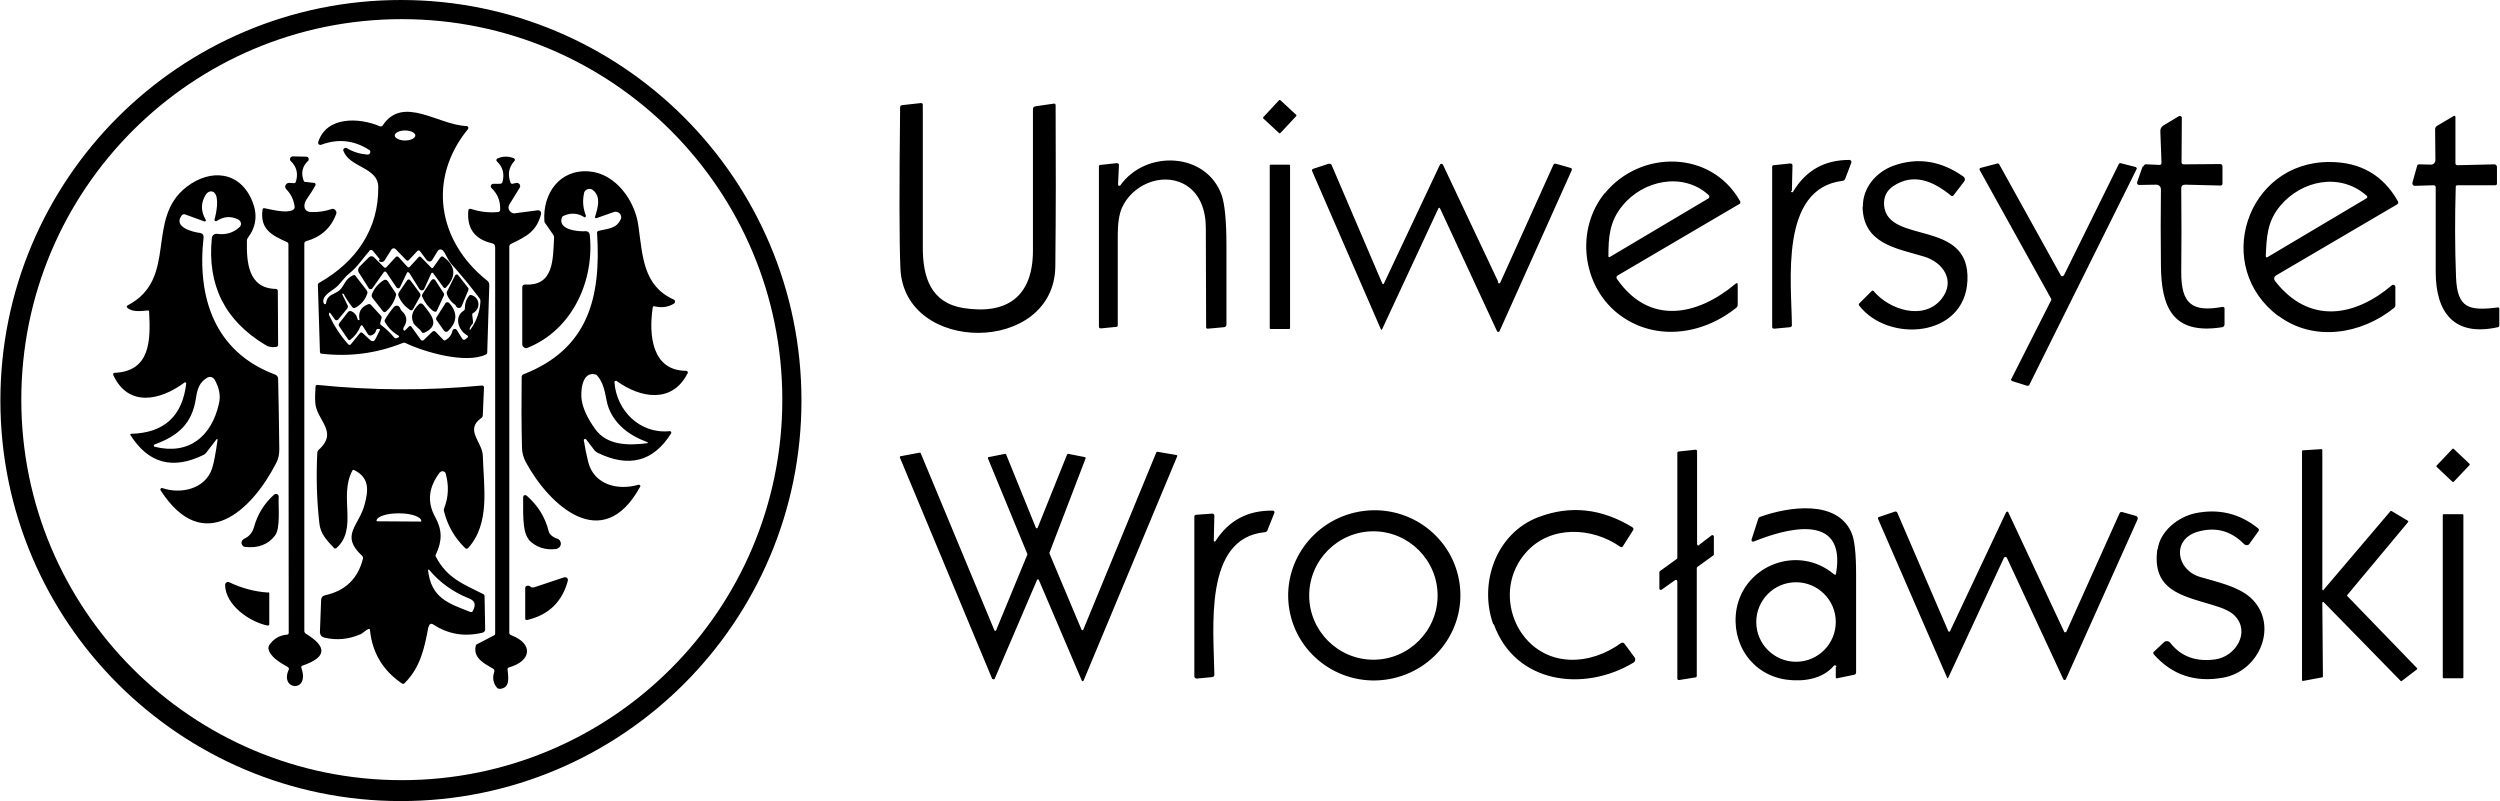 <svg xmlns="http://www.w3.org/2000/svg" xmlns:xlink="http://www.w3.org/1999/xlink" xmlns:xodm="http://www.corel.com/coreldraw/odm/2003" xml:space="preserve" width="21.167mm" height="6.785mm" style="shape-rendering:geometricPrecision; text-rendering:geometricPrecision; image-rendering:optimizeQuality; fill-rule:evenodd; clip-rule:evenodd" viewBox="0 0 84.88 27.21"> <defs>  <style type="text/css">   <![CDATA[    .fil0 {fill:black;fill-rule:nonzero}   ]]>  </style> </defs> <g id="Warstwa_x0020_1">    <path class="fil0" d="M27.21 13.6c0,7.51 -6.09,13.6 -13.6,13.6 -7.51,0 -13.6,-6.09 -13.6,-13.6 0,-7.51 6.09,-13.6 13.6,-13.6 7.51,0 13.6,6.09 13.6,13.6l0 0zm-0.65 -0.03c0,-7.14 -5.79,-12.92 -12.92,-12.92 -7.14,0 -12.92,5.79 -12.92,12.92 0,7.14 5.79,12.92 12.92,12.92 7.14,0 12.92,-5.79 12.92,-12.92l0 0zm16.91 -10.17l0.54 0.5c0.01,0.01 0.01,0.03 0,0.04l-0.54 0.58c-0.01,0.01 -0.03,0.01 -0.04,0l-0.54 -0.5c-0.01,-0.01 -0.01,-0.03 -0,-0.04l0.54 -0.58c0.01,-0.01 0.03,-0.01 0.04,-0zm-7.64 5.64c-0.03,3 -5.14,3.01 -5.26,0.07 -0.04,-0.91 -0.04,-2.73 -0.01,-5.46 0,-0.05 0.02,-0.07 0.07,-0.08l0.63 -0.07c0.04,-0 0.07,0.01 0.07,0.06 0,1.62 0,3.24 0,4.85 -0,1 0.27,1.87 1.38,2.05 1.47,0.23 2.35,-0.38 2.36,-1.93 0,-1.61 0,-3.22 0,-4.83 0,-0.04 0.03,-0.08 0.08,-0.09l0.62 -0.09c0.05,-0.01 0.07,0.01 0.07,0.06 0.01,1.82 0.01,3.63 -0.01,5.44zm-22.17 2.61c-0.88,0.35 -1.79,0.47 -2.74,0.36 -0.04,-0 -0.05,-0.02 -0.06,-0.06l-0.07 -2.27c-0,-0.04 0.01,-0.06 0.05,-0.08 1.25,-0.71 2.02,-1.82 2,-3.26 -0.01,-0.66 -0.97,-0.65 -1.18,-1.21 -0,-0.01 -0.01,-0.02 -0.01,-0.03 0,-0.04 0.04,-0.08 0.08,-0.08 0.01,0 0.03,0 0.04,0.01 0.22,0.13 0.45,0.2 0.71,0.22 0,0 0,0 0,0 0.05,0 0.09,-0.04 0.09,-0.09 0,-0.03 -0.01,-0.06 -0.04,-0.07 -0.51,-0.33 -1.06,-0.39 -1.64,-0.17 -0.01,0 -0.02,0 -0.02,0 -0.04,0 -0.07,-0.03 -0.07,-0.07 0,-0.01 0,-0.02 0,-0.02 0.27,-0.88 1.38,-0.85 2.1,-0.54 0.03,0.01 0.07,0 0.09,-0.03 0.69,-1.04 1.89,-0.01 2.85,0.02 0.03,0 0.06,0.03 0.06,0.06 0,0.01 -0.01,0.03 -0.01,0.04 -1.38,1.68 -1.04,3.81 0.65,5.15 0.05,0.04 0.07,0.09 0.07,0.16l-0.07 2.28c-0,0.03 -0.02,0.06 -0.05,0.07 -0.68,0.32 -2.07,-0.08 -2.72,-0.39 -0.03,-0.02 -0.07,-0.02 -0.1,-0zm0.44 -7.05c0,-0.09 -0.16,-0.17 -0.35,-0.17 0,0 0,0 0,0 -0.19,0 -0.35,0.08 -0.35,0.17 0,0 0,0 0,0 0,0.09 0.16,0.17 0.35,0.17 0,0 0,0 0,0 0.19,0 0.35,-0.08 0.35,-0.17 0,0 0,0 0,0l0 -0zm-1.21 4.2l-0.23 -0.28c-0,-0 -0,-0 -0.01,-0.01 -0.03,-0.03 -0.08,-0.03 -0.11,-0 -0,0 -0,0 -0,0.01 -0.23,0.26 -0.41,0.55 -0.69,0.77 -0.2,0.16 -0.3,0.37 -0.5,0.51 -0.15,0.11 -0.45,0.28 -0.36,0.5 0.01,0.02 0.02,0.03 0.04,0.03 0.02,0 0.04,-0.02 0.04,-0.04 0.04,-0.3 0.27,-0.28 0.45,-0.43 0.18,-0.16 0.18,-0.38 0.46,-0.51 0.04,-0.02 0.07,-0.01 0.09,0.02l0.38 0.49c0.02,0.03 0.03,0.07 0.02,0.1 -0.07,0.22 -0.21,0.38 -0.41,0.49 -0.03,0.02 -0.08,0.01 -0.1,-0.02 -0.11,-0.14 -0.21,-0.29 -0.29,-0.44 -0.01,-0.02 -0.02,-0.02 -0.04,-0.02 -0.02,0 -0.02,0.01 -0.01,0.03l0.18 0.37c0.01,0.01 0.01,0.03 0.01,0.04 0,0.02 -0.01,0.04 -0.02,0.06l-0.31 0.38c-0,0 -0,0 -0.01,0.01 -0.03,0.02 -0.07,0.02 -0.09,-0 -0,-0 -0,-0 -0.01,-0.01l-0.16 -0.22c-0.02,-0.02 -0.03,-0.02 -0.04,0.01 -0.01,0.02 -0.01,0.04 0,0.06 0.17,0.36 0.38,0.69 0.65,0.99 0.03,0.03 0.06,0.03 0.09,-0l0.3 -0.37c0.03,-0.04 0.06,-0.04 0.1,-0.01l0.25 0.23c0.08,0.07 0.14,0.06 0.19,-0.04l0.14 -0.28c0.02,-0.03 0.01,-0.05 -0.03,-0.05 -0.02,0 -0.03,0 -0.04,0 -0.02,-0 -0.04,0.01 -0.05,0.04 -0.02,0.09 -0.08,0.15 -0.17,0.18 -0.05,0.01 -0.08,0 -0.11,-0.04l-0.17 -0.27c-0.03,-0.05 -0.06,-0.05 -0.09,0.01 -0.07,0.18 -0.19,0.33 -0.34,0.45 -0.01,0.01 -0.02,0.01 -0.03,0.01 -0.02,0 -0.03,-0.01 -0.04,-0.02l-0.3 -0.44c-0.03,-0.04 -0.03,-0.08 0,-0.12l0.29 -0.37c0.03,-0.04 0.08,-0.05 0.12,-0.03 0.11,0.05 0.18,0.14 0.21,0.27 0,0.02 0.01,0.03 0.03,0.03 0.03,0 0.04,-0.01 0.03,-0.03 -0.04,-0.25 0.06,-0.42 0.3,-0.51 0.03,-0.01 0.06,-0.01 0.09,0.02l0.34 0.37c0.02,0.02 0.03,0.06 0.02,0.09l-0.04 0.14c-0.01,0.04 -0,0.07 0.03,0.09 0.16,0.12 0.31,0.26 0.44,0.42 0.03,0.03 0.06,0.04 0.09,0.02l0.05 -0.02c0.04,-0.02 0.04,-0.04 0,-0.07 -0.19,-0.11 -0.34,-0.26 -0.45,-0.45 -0.02,-0.03 -0.02,-0.06 -0,-0.09 0.08,-0.14 0.17,-0.27 0.28,-0.4 0.03,-0.04 0.07,-0.07 0.1,-0.07 0.06,-0.01 0.11,0.02 0.14,0.1 0.01,0.03 0.03,0.06 0.05,0.08 0.18,0.16 0.2,0.35 0.06,0.56 -0.01,0.01 -0.01,0.02 -0.01,0.04 0,0.01 0,0.02 0,0.03 0.02,0.04 0.04,0.05 0.07,0.02l0.12 -0.12c0.03,-0.03 0.06,-0.03 0.09,0.01l0.31 0.43c0,0 0,0 0,0.01 0.03,0.03 0.07,0.03 0.1,0.01 0,-0 0,-0 0,-0l0.3 -0.29c0.01,-0.01 0.03,-0.02 0.05,-0.02 0.02,0 0.04,0.01 0.05,0.02l0.27 0.28c0.02,0.02 0.05,0.03 0.07,0.01 0.13,-0.07 0.21,-0.18 0.24,-0.32 0.01,-0.04 0.04,-0.06 0.08,-0.06 0.03,0 0.05,0.01 0.07,0.04l0.18 0.29c0.03,0.05 0.07,0.05 0.11,0.02l0.06 -0.05c0.04,-0.03 0.04,-0.06 -0.01,-0.09 -0.28,-0.15 -0.45,-0.62 -0.11,-0.83 0.03,-0.02 0.04,-0.04 0.04,-0.08 -0,-0.16 0.04,-0.3 0.14,-0.42 0.02,-0.03 0.05,-0.04 0.08,-0.03 0.29,0.08 0.33,0.46 0.06,0.61 -0.02,0.01 -0.03,0.03 -0.03,0.06l0.03 0.25c0,0 0,0.01 0,0.01 0,0.02 -0.01,0.04 -0.03,0.06 -0.05,0.05 -0.08,0.11 -0.09,0.17 0,0 0,0 0,0 0,0.01 0.01,0.02 0.02,0.02 0,0 0.01,-0 0.01,-0.01 0.21,-0.29 0.32,-0.61 0.34,-0.96 0,-0.04 -0.01,-0.07 -0.03,-0.1 -0.31,-0.41 -0.63,-0.8 -0.97,-1.18 -0.12,-0.14 -0.16,-0.31 -0.28,-0.45 -0.02,-0.02 -0.05,-0.03 -0.08,-0.03 -0.04,0 -0.07,0.02 -0.09,0.05l-0.19 0.31c-0.02,0.03 -0.05,0.05 -0.09,0.05 -0.03,0 -0.07,-0.02 -0.09,-0.04l-0.24 -0.32c-0,-0 -0,-0 -0,-0 -0.02,-0.02 -0.06,-0.02 -0.08,-0 -0,0 -0,0 -0,0l-0.29 0.31c-0.03,0.03 -0.06,0.03 -0.09,0l-0.36 -0.37c-0,-0 -0.01,-0 -0.01,-0.01 -0.04,-0.03 -0.09,-0.02 -0.12,0.01 -0,0 -0,0.01 -0.01,0.01l-0.24 0.38c-0,0.01 -0.01,0.01 -0.01,0.01 -0.04,0.05 -0.12,0.05 -0.17,0.01 -0,-0 -0.01,-0.01 -0.01,-0.01l0 0zm69.75 -2.51l-0.65 0.02c-0,0 -0.01,0 -0.01,-0 -0.05,-0.01 -0.08,-0.05 -0.07,-0.1 0,-0 0,-0.01 0,-0.01l0.16 -0.57c0.01,-0.03 0.03,-0.05 0.07,-0.05l0.4 0.01c0,0 0,0 0,0 0.08,0 0.15,-0.07 0.15,-0.15 0,-0 0,-0 0,-0l-0.01 -1.05c0,-0.05 0.03,-0.1 0.07,-0.12l0.56 -0.33c0.01,-0 0.01,-0.01 0.02,-0.01 0.02,0 0.04,0.02 0.04,0.04l0 1.58c0,0 0,0 0,0 0,0.03 0.03,0.06 0.06,0.06 0,0 0,0 0,0l1.26 -0.03c0,0 0,0 0,0 0.05,0 0.09,0.04 0.09,0.09 0,0 0,0 0,0l0 0.56c0,0.04 -0.02,0.06 -0.06,0.06l-1.28 0c-0.04,0 -0.06,0.02 -0.06,0.06 -0.03,1.02 -0.03,2.04 0.01,3.06 0.04,1.06 0.44,1.15 1.41,1.03 0.04,-0.01 0.06,0.01 0.06,0.05l0 0.56c0,0.03 -0.02,0.05 -0.05,0.06 -1.49,0.33 -2.11,-0.5 -2.11,-1.88 0,-0.96 -0,-1.92 -0,-2.87 -0,-0.04 -0.03,-0.07 -0.07,-0.07 -0,0 -0,0 -0,0l0 0zm-9.87 -0.63c0.02,-0.06 0.06,-0.09 0.12,-0.08l0.44 0.02c0,0 0,0 0,0 0.03,0 0.06,-0.03 0.06,-0.06 0,-0 0,-0 -0,-0l-0.04 -1.09c0,-0 -0,-0 -0,-0.01 0,-0.07 0.04,-0.13 0.09,-0.17l0.53 -0.32c0,-0 0.01,-0.01 0.02,-0.01 0.04,-0.01 0.08,0.01 0.09,0.05 0,0.01 0,0.01 0,0.02l-0.01 1.5c0,0 0,0 0,0 0,0.04 0.03,0.07 0.07,0.07 0,0 0,0 0,0l1.24 -0.01c0.05,-0 0.08,0.03 0.08,0.08l0 0.59c0,0 0,0 0,0 0,0.03 -0.03,0.06 -0.06,0.06 -0,0 -0,0 -0,0l-1.2 -0.03c-0.09,-0 -0.14,0.04 -0.14,0.13 0.01,1 0.01,1.95 0,2.85 -0,1.06 0.36,1.36 1.4,1.17 0,-0 0,-0 0.01,-0 0.03,-0 0.06,0.02 0.06,0.05 0,0 0,0 0,0l0 0.54c0,0 0,0 0,0 0,0.05 -0.03,0.09 -0.08,0.1 -1.7,0.27 -2.07,-0.7 -2.08,-2.11 -0.01,-0.87 -0.01,-1.73 -0,-2.57 0,-0 0,-0 -0,-0 -0,-0.09 -0.07,-0.16 -0.16,-0.16 -0,0 -0,0 -0,0l-0.58 0.01c-0,0 -0,0 -0,0 -0.04,0 -0.07,-0.03 -0.07,-0.07 0,-0.01 0,-0.02 0,-0.02l0.19 -0.54zm-62.37 0.52l0.26 0.03c0,0 0.01,0 0.01,0 0.03,0.01 0.05,0.04 0.04,0.07 -0,0 -0,0.01 -0,0.01 -0.09,0.16 -0.19,0.32 -0.29,0.46 -0.13,0.17 -0.14,0.44 0.14,0.45 0.25,0.01 0.48,-0.03 0.69,-0.1 0.01,-0.01 0.03,-0.01 0.04,-0.01 0.07,0 0.13,0.06 0.13,0.13 0,0.02 -0,0.03 -0.01,0.05 -0.18,0.48 -0.52,0.78 -1.02,0.92 -0.03,0.01 -0.06,0.04 -0.06,0.07 0,0 0,0 0,0l0 13.17c0,0.03 0.02,0.06 0.04,0.08 0.75,0.45 0.72,0.81 -0.1,1.09 -0.04,0.01 -0.05,0.04 -0.04,0.08 0.3,0.86 -0.75,0.76 -0.43,0.06 0.02,-0.03 0,-0.07 -0.03,-0.09 -0.24,-0.14 -0.61,-0.34 -0.66,-0.63 -0,-0.01 -0,-0.01 -0,-0.02 0,-0.03 0.01,-0.05 0.02,-0.08 0.14,-0.22 0.35,-0.35 0.61,-0.37 0.04,-0 0.06,-0.03 0.06,-0.06l-0.01 -13.19c0,-0.04 -0.02,-0.07 -0.05,-0.08 -0.51,-0.23 -0.92,-0.43 -0.83,-1.1 0.01,-0.04 0.03,-0.06 0.07,-0.05 0.26,0.05 0.73,0.18 0.96,0.06 0.04,-0.02 0.07,-0.07 0.06,-0.12 -0.03,-0.22 -0.12,-0.42 -0.28,-0.58 -0.02,-0.02 -0.04,-0.06 -0.04,-0.09 0,-0.07 0.06,-0.13 0.13,-0.13 0,0 0.01,0 0.01,0l0.15 0.01c0.03,0 0.06,-0.01 0.07,-0.04 0.09,-0.28 0.03,-0.52 -0.17,-0.71 -0.01,-0.01 -0.02,-0.02 -0.02,-0.03 -0.02,-0.05 0,-0.1 0.05,-0.12 0.01,-0.01 0.02,-0.01 0.04,-0.01l0.46 0.01c0.05,0 0.08,0.04 0.08,0.09 0,0.02 -0.01,0.05 -0.03,0.06 -0.19,0.18 -0.24,0.41 -0.14,0.67 0.01,0.02 0.03,0.04 0.05,0.04zm6.96 15.39c0.76,0.29 0.68,0.88 -0.08,1.09 -0.03,0.01 -0.05,0.03 -0.05,0.07 0.02,0.24 0.11,0.62 -0.25,0.66 -0.04,0 -0.09,-0.01 -0.11,-0.04 -0.13,-0.16 -0.16,-0.34 -0.09,-0.54 0.01,-0.04 -0,-0.08 -0.03,-0.1 -0.27,-0.16 -0.7,-0.35 -0.6,-0.78 0.01,-0.03 0.02,-0.05 0.05,-0.06l0.58 -0.3c0.02,-0.01 0.03,-0.03 0.03,-0.05 0,0 0,-0 0,-0l-0 -13.13c0,-0.07 -0.04,-0.12 -0.11,-0.13 -0.59,-0.14 -0.86,-0.51 -0.8,-1.12 0,-0.03 0.03,-0.05 0.06,-0.05 0.01,0 0.01,0 0.02,0 0.3,0.1 0.61,0.14 0.93,0.11 0.04,-0 0.07,-0.04 0.07,-0.08 0.01,-0.28 -0.08,-0.53 -0.29,-0.73 -0.02,-0.02 -0.03,-0.04 -0.03,-0.06 0,-0.05 0.04,-0.09 0.09,-0.09 0,0 0,0 0,0l0.22 0c0.05,0 0.08,-0.02 0.09,-0.07 0.07,-0.27 0.01,-0.5 -0.19,-0.69 -0.01,-0.01 -0.02,-0.03 -0.02,-0.04 0,-0.02 0.01,-0.05 0.04,-0.06 0.18,-0.08 0.36,-0.08 0.55,-0.01 0.02,0.01 0.04,0.03 0.04,0.06 0,0.02 -0.01,0.03 -0.02,0.04 -0.19,0.21 -0.23,0.45 -0.13,0.73 0.01,0.03 0.03,0.04 0.06,0.04 0,0 0.01,-0 0.01,-0l0.13 -0.03c0.01,-0 0.01,-0 0.02,-0 0.06,0 0.11,0.05 0.11,0.11 0,0.02 -0.01,0.04 -0.02,0.06l-0.34 0.55c-0.01,0.02 -0.02,0.04 -0.03,0.06 -0.03,0.11 0.04,0.22 0.15,0.25 0.02,0.01 0.05,0.01 0.07,0l0.77 -0.1c0,-0 0.01,-0 0.02,-0 0.05,0 0.09,0.05 0.09,0.1 0,0.01 -0,0.01 -0,0.02 -0.15,0.59 -0.48,0.76 -1.02,1.02 -0.04,0.02 -0.06,0.05 -0.06,0.09 0,0 0,0 0,0l0 13.12c0,0.03 0.02,0.06 0.05,0.07zm43.45 -15.08c0,0 0,0 0,0 0,0.02 0.02,0.04 0.04,0.04 0.01,0 0.02,-0.01 0.03,-0.02 0.43,-0.72 1.06,-1.08 1.91,-1.08 0,0 0.01,0 0.01,0 0.04,0.01 0.07,0.04 0.06,0.08 -0,0 -0,0.01 -0,0.01l-0.21 0.55c-0.02,0.04 -0.05,0.07 -0.09,0.07 -2.15,0.26 -1.73,3.45 -1.72,4.9 0,0.04 -0.02,0.06 -0.06,0.07l-0.54 0.05c-0.05,0 -0.07,-0.02 -0.07,-0.07l0 -5.43c0,-0.03 0.02,-0.05 0.05,-0.05l0.56 -0.06c0,0 0,0 0.01,0 0.04,0 0.07,0.03 0.07,0.06 0,0 0,0 0,0l-0.02 0.87zm-22.85 -0.22c0,0 0,0 0,0 0,0.02 0.02,0.04 0.04,0.04 0.02,0 0.03,-0.01 0.04,-0.02 0.86,-1.21 2.92,-1.13 3.44,0.34 0.1,0.29 0.16,0.86 0.16,1.7 0,0.9 0,1.79 -0,2.69 0,0.05 -0.03,0.08 -0.08,0.09l-0.55 0.05c-0.04,0 -0.06,-0.01 -0.06,-0.05 -0,-1.12 -0.01,-2.25 -0.01,-3.37 0,-0.6 -0.2,-1.21 -0.76,-1.5 -0.77,-0.39 -1.75,0.05 -2.09,0.82 -0.09,0.21 -0.14,0.51 -0.14,0.89 0,1.03 0,2.06 0,3.09 0,0.04 -0.02,0.06 -0.06,0.06l-0.51 0.05c-0.05,0 -0.07,-0.02 -0.07,-0.07l0 -5.43c0,-0.03 0.02,-0.05 0.05,-0.05l0.55 -0.06c0,-0 0,-0 0.01,-0 0.04,-0 0.07,0.03 0.07,0.06 0,0 0,0 0,0.01l-0.03 0.65zm25.29 0.75c-0.01,-0.64 0.44,-1.17 1.03,-1.39 0.83,-0.3 1.63,-0.17 2.39,0.37 0,0 0,0 0,0 0.05,0.04 0.06,0.11 0.02,0.16 -0,0 -0,0 -0,0l-0.36 0.47c-0.03,0.03 -0.06,0.04 -0.09,0.01 -0.6,-0.49 -1.27,-0.78 -1.96,-0.32 -0.23,0.16 -0.33,0.37 -0.31,0.66 0.13,1.34 2.93,0.43 2.83,2.55 -0.09,1.94 -2.7,2.12 -3.68,0.84 -0.01,-0.01 -0.01,-0.02 -0.01,-0.03 0,-0.01 0.01,-0.03 0.02,-0.04l0.41 -0.41c0.03,-0.03 0.06,-0.03 0.08,0 0.53,0.63 1.7,1.01 2.3,0.26 0.49,-0.62 0.05,-1.25 -0.6,-1.44 -0.93,-0.28 -2.06,-0.43 -2.08,-1.69zm-8.76 -0.46c1.21,-1.48 3.61,-1.47 4.59,0.27 0.01,0.01 0.01,0.02 0.01,0.04 0,0.03 -0.01,0.05 -0.04,0.06l-4.12 2.42c-0.05,0.03 -0.06,0.07 -0.03,0.12 1.1,1.59 2.73,1.25 4.02,0.17 0.06,-0.05 0.08,-0.03 0.08,0.04l0 0.67c-0,0.04 -0.02,0.08 -0.05,0.1 -1.18,0.95 -2.83,1.15 -4.04,0.18 -1.19,-0.96 -1.43,-2.84 -0.42,-4.08zm0.6 0.42c-0.45,0.54 -0.48,1.09 -0.48,1.72 0,0 0,0.01 0,0.01 0,0.01 0.02,0.02 0.03,0.02 0,-0 0.01,-0 0.01,-0l3.35 -1.99c0,-0 0.01,-0 0.01,-0.01 0.03,-0.02 0.04,-0.07 0.01,-0.1 -0,-0 -0,-0.01 -0.01,-0.01 -0.87,-0.79 -2.22,-0.5 -2.92,0.36zm22.28 3.76c-2.26,-1.67 -1.11,-5.24 1.72,-5.24 1.06,0 1.83,0.45 2.33,1.34 0.02,0.04 0.01,0.07 -0.03,0.1l-4.09 2.4c-0.1,0.06 -0.11,0.13 -0.04,0.22 1.15,1.46 2.69,1.2 3.96,0.12 0.01,-0.01 0.03,-0.01 0.04,-0.01 0.04,0 0.06,0.03 0.07,0.06l0 0.63c0,0.04 -0.02,0.08 -0.05,0.1 -1.12,0.9 -2.73,1.15 -3.91,0.27zm0.05 -3.75c-0.45,0.54 -0.46,1.07 -0.49,1.7 -0,0.05 0.02,0.06 0.06,0.04l3.35 -1.99c0.05,-0.03 0.05,-0.06 0.01,-0.1 -0.9,-0.79 -2.2,-0.52 -2.93,0.35zm-7.34 2.35l1.86 -3.77c0.01,-0.02 0.03,-0.03 0.05,-0.03 0,0 0.01,0 0.01,0l0.51 0.13c0.02,0.01 0.04,0.03 0.04,0.05 0,0.01 -0,0.02 -0.01,0.03l-3.64 7.32c-0.01,0.02 -0.03,0.03 -0.05,0.03 -0.01,0 -0.01,-0 -0.02,-0l-0.51 -0.16c-0.02,-0.01 -0.04,-0.03 -0.04,-0.05 0,-0.01 0,-0.02 0.01,-0.02l1.35 -2.67c0,-0.01 0.01,-0.02 0.01,-0.03 0,-0.01 -0,-0.02 -0.01,-0.03l-2.42 -4.36c-0,-0.01 -0.01,-0.02 -0.01,-0.03 0,-0.03 0.02,-0.05 0.04,-0.05l0.57 -0.15c0,-0 0.01,-0 0.01,-0 0.02,0 0.04,0.01 0.05,0.03l2.09 3.77c0.01,0.02 0.03,0.03 0.05,0.03 0.02,0 0.04,-0.01 0.05,-0.03l0 0zm-26.94 -3.75l0.63 0c0.02,0 0.03,0.01 0.03,0.03l0 5.52c0,0.02 -0.01,0.03 -0.03,0.03l-0.63 0c-0.02,0 -0.03,-0.01 -0.03,-0.03l0 -5.52c0,-0.02 0.01,-0.03 0.03,-0.03zm7.71 3.98c0.03,0.07 0.07,0.07 0.1,-0l1.79 -3.97c0.02,-0.04 0.05,-0.05 0.09,-0.04l0.49 0.14c0.05,0.01 0.06,0.04 0.04,0.09l-2.45 5.46c-0.01,0.01 -0.02,0.02 -0.04,0.02 -0.02,0 -0.03,-0.01 -0.04,-0.02l-1.93 -4.16c-0.02,-0.05 -0.05,-0.05 -0.07,-0l-1.9 4.08c-0.02,0.04 -0.03,0.04 -0.05,0l-2.33 -5.36c-0.02,-0.04 -0,-0.06 0.04,-0.08l0.52 -0.17c0.04,-0.01 0.09,0.01 0.1,0.04l1.72 4.02c0.02,0.04 0.04,0.04 0.06,0l1.9 -4.03c0.01,-0.02 0.03,-0.03 0.05,-0.03 0.02,0 0.04,0.01 0.05,0.03l1.88 3.98zm-31.03 5.38c0.04,0.25 0.09,0.5 0.15,0.74 0.2,0.78 1.02,0.97 1.7,0.77 0,-0 0.01,-0 0.02,-0 0.03,0 0.05,0.02 0.05,0.05 0,0.01 -0,0.02 -0.01,0.02 -1.28,2.34 -3.11,0.59 -3.88,-0.84 -0.08,-0.15 -0.13,-0.32 -0.13,-0.51 -0.02,-0.8 -0.02,-1.59 -0.01,-2.38 0,-0.04 0.02,-0.07 0.06,-0.09 2.2,-0.86 2.64,-2.6 2.5,-4.8 -0,-0.04 0.01,-0.06 0.05,-0.07 0.29,-0.08 0.6,-0.06 0.75,-0.39 0.01,-0.02 0.02,-0.05 0.02,-0.07 0,-0.1 -0.08,-0.19 -0.19,-0.19 -0.02,0 -0.04,0 -0.06,0.01l-0.6 0.21c-0,0 -0.01,0 -0.01,0 -0.02,0 -0.03,-0.01 -0.03,-0.03 0,-0 0,-0.01 0,-0.01 0.09,-0.3 0.22,-0.7 -0.08,-0.92 -0.01,-0.01 -0.02,-0.01 -0.03,-0.02 -0.1,-0.04 -0.21,-0 -0.25,0.09 -0.01,0.01 -0.01,0.02 -0.01,0.03 -0.06,0.26 -0.04,0.52 0.06,0.77 0,0.01 0,0.01 0,0.02 0,0.02 -0.02,0.04 -0.04,0.04 -0.01,0 -0.02,-0 -0.02,-0.01 -0.22,-0.14 -0.46,-0.15 -0.7,-0.04 -0.03,0.01 -0.05,0.04 -0.06,0.07 -0.13,0.41 0.58,0.47 0.81,0.45 0,-0 0,-0 0.01,-0 0.07,0 0.12,0.05 0.13,0.11 0.17,1.57 -0.59,3.24 -2.11,3.85 -0.02,0.01 -0.03,0.01 -0.05,0.01 -0.07,0 -0.13,-0.06 -0.13,-0.13l-0 -1.94c0,-0 0,-0 0,-0 0,-0.05 0.04,-0.09 0.09,-0.09 0,0 0,0 0.01,0 0.98,0.06 0.94,-0.87 0.98,-1.59 0,-0.04 -0.01,-0.07 -0.03,-0.1l-0.27 -0.39c-0.02,-0.02 -0.03,-0.05 -0.03,-0.08 -0.06,-0.93 0.52,-1.76 1.52,-1.68 0.91,0.07 1.56,1.01 1.67,1.83 0.15,1.05 0.16,2.05 1.2,2.52 0.01,0 0.01,0.01 0.02,0.01 0.03,0.03 0.04,0.08 0.01,0.11 -0.01,0.01 -0.01,0.01 -0.02,0.02 -0.2,0.12 -0.42,0.15 -0.66,0.09 -0.03,-0.01 -0.05,0 -0.06,0.04 -0.14,0.93 -0.03,2.14 1.12,2.15 0.01,0 0.01,0 0.02,0 0.04,0.01 0.06,0.04 0.05,0.08 -0,0.01 -0,0.01 -0.01,0.01 -0.52,1.03 -1.6,0.84 -2.4,0.26 -0.01,-0.01 -0.02,-0.01 -0.03,-0.01 -0.03,0 -0.05,0.02 -0.05,0.05 0,0 0,0 0,0 0.07,0.96 0.86,1.76 1.87,1.66 0,0 0,-0 0.01,-0 0.03,0 0.05,0.02 0.05,0.05 0,0.01 -0,0.02 -0.01,0.03 -0.6,0.96 -1.44,1.17 -2.5,0.65 -0.03,-0.02 -0.06,-0.04 -0.09,-0.07l-0.29 -0.38c-0,-0.01 -0.01,-0.01 -0.02,-0.01 -0.02,-0.01 -0.05,0 -0.06,0.02 -0,0.01 -0,0.01 -0,0.02l0 0zm2.15 0.06c-0.65,-0.24 -1.09,-0.62 -1.3,-1.14 -0.13,-0.32 -0.09,-0.75 -0.39,-1.11 -0.02,-0.03 -0.05,-0.04 -0.08,-0.05 -0.45,-0.1 -0.5,0.6 -0.45,0.89 0.05,0.29 0.2,0.61 0.45,0.96 0.4,0.57 1.13,0.57 1.77,0.49 0.01,-0 0.02,-0.01 0.02,-0.02 0,-0.01 -0,-0.02 -0.01,-0.02l0 0zm-16.94 -4.47c-0.22,0.02 -0.54,0.07 -0.71,-0.09 -0.03,-0.03 -0.03,-0.06 0.01,-0.08 1.74,-0.91 0.58,-2.94 2.01,-4.03 0.81,-0.62 1.82,-0.53 2.23,0.51 0.18,0.45 0.12,0.86 -0.16,1.23 -0.02,0.03 -0.03,0.06 -0.03,0.1 -0.01,0.7 0.03,1.61 0.98,1.63 0.04,0 0.07,0.03 0.07,0.07l0.01 1.82c0,0.05 -0.02,0.07 -0.07,0.08 -0.14,0.02 -0.25,0 -0.35,-0.06 -1.39,-0.83 -1.99,-2.04 -1.83,-3.64 0,-0 0,-0 0,-0 0.01,-0.09 0.09,-0.15 0.18,-0.14 0,0 0,0 0,0 0.29,0.04 0.54,-0.03 0.75,-0.22 0.04,-0.03 0.06,-0.08 0.06,-0.12 0,-0.06 -0.04,-0.12 -0.1,-0.15 -0.25,-0.12 -0.49,-0.1 -0.72,0.05 -0.01,0 -0.02,0.01 -0.03,0.01 -0.03,0 -0.05,-0.02 -0.05,-0.05 0,-0 0,-0.01 0,-0.01 0.06,-0.2 0.17,-0.75 -0.01,-0.91 -0,-0 -0.01,-0.01 -0.01,-0.01 -0.08,-0.06 -0.2,-0.03 -0.26,0.06 -0,0 -0.01,0.01 -0.01,0.01 -0.18,0.28 -0.18,0.57 -0.01,0.86 0,0.01 0.01,0.01 0.01,0.02 0,0.02 -0.02,0.04 -0.04,0.04 -0,0 -0.01,-0 -0.01,-0l-0.66 -0.24c-0.04,-0.02 -0.08,-0 -0.11,0.03 -0.31,0.4 0.37,0.57 0.62,0.6 0.07,0.01 0.12,0.06 0.12,0.13 0,0 -0,0.01 -0,0.01 -0.23,2.05 0.37,3.9 2.43,4.67 0.06,0.02 0.1,0.08 0.1,0.14 0.02,0.8 0.03,1.59 0.04,2.39 0,0.18 -0.03,0.34 -0.11,0.48 -0.82,1.6 -2.47,3.17 -3.92,0.92 -0,-0.01 -0.01,-0.01 -0.01,-0.02 -0,-0.03 0.02,-0.05 0.04,-0.06 0.01,-0 0.02,0 0.02,0 0.63,0.22 1.47,0.04 1.7,-0.67 0.06,-0.19 0.12,-0.51 0.18,-0.94 0.01,-0.07 -0.01,-0.08 -0.05,-0.02l-0.33 0.43c-0.02,0.03 -0.05,0.05 -0.08,0.07 -1.05,0.52 -1.88,0.3 -2.49,-0.66 -0,-0.01 -0.01,-0.01 -0.01,-0.02 0,-0.02 0.01,-0.03 0.03,-0.03 1.12,-0.03 1.74,-0.6 1.87,-1.71 0,-0 0,-0 0,-0 0,-0.02 -0.02,-0.04 -0.04,-0.04 -0.01,0 -0.02,0 -0.02,0.01 -0.82,0.61 -1.91,0.85 -2.42,-0.26 -0,-0 -0,-0 -0,-0.01 -0.01,-0.02 0.01,-0.05 0.03,-0.06 0,-0 0.01,-0 0.01,-0 1.23,-0.05 1.23,-1.11 1.18,-2.07 -0,-0.04 -0.02,-0.05 -0.06,-0.05zm1.62 2.98c-0.13,0.87 -0.61,1.28 -1.4,1.57 -0.02,0.01 -0.03,0.02 -0.03,0.04 0,0.02 0.01,0.04 0.03,0.04 1.17,0.29 1.93,-0.36 2.18,-1.46 0.07,-0.3 -0,-0.55 -0.14,-0.81 0,0 0,0 -0,-0 -0.05,-0.09 -0.16,-0.13 -0.25,-0.08 -0,0 -0,0 -0,0 -0.27,0.16 -0.34,0.37 -0.39,0.7zm7.18 -4.29l-0.25 0.52c-0.01,0.02 -0.03,0.04 -0.06,0.04 -0.02,0 -0.04,-0.01 -0.06,-0.03l-0.35 -0.52c-0.01,-0.01 -0.03,-0.02 -0.04,-0.02 -0.02,0 -0.03,0.01 -0.04,0.02l-0.39 0.55c-0.01,0.02 -0.04,0.03 -0.06,0.03 -0.02,0 -0.05,-0.01 -0.06,-0.03l-0.33 -0.52c-0.05,-0.07 -0.04,-0.16 0.02,-0.22l0.31 -0.31c0.02,-0.02 0.05,-0.04 0.09,-0.04 0.03,0 0.06,0.01 0.09,0.04l0.33 0.33c0.03,0.03 0.06,0.03 0.09,-0l0.31 -0.34c0,-0 0,-0 0,-0 0.03,-0.03 0.07,-0.03 0.1,0 0,0 0,0 0,0l0.3 0.33c0.01,0.01 0.02,0.02 0.04,0.02 0.01,0 0.03,-0.01 0.04,-0.02l0.3 -0.33c0.01,-0.01 0.03,-0.02 0.04,-0.02 0.02,0 0.03,0.01 0.04,0.02l0.35 0.36c0.02,0.02 0.04,0.02 0.06,-0l0.25 -0.35c0.03,-0.04 0.06,-0.04 0.1,-0.02 0.42,0.31 0.45,0.66 0.09,1.04 -0.03,0.03 -0.06,0.03 -0.09,-0.01l-0.35 -0.48c-0.01,-0.01 -0.02,-0.01 -0.03,-0.01 -0.01,0 -0.03,0.01 -0.03,0.02l-0.24 0.53c-0.01,0.03 -0.05,0.05 -0.08,0.05 -0.03,0 -0.06,-0.02 -0.08,-0.04l-0.35 -0.56c-0.01,-0.02 -0.03,-0.02 -0.04,0zm1.59 1.1c-0.12,-0.1 -0.21,-0.21 -0.25,-0.35 -0.01,-0.03 -0.01,-0.06 0.01,-0.09l0.27 -0.54c0,-0 0,-0.01 0.01,-0.01 0.02,-0.02 0.06,-0.03 0.08,-0.01 0,0 0.01,0.01 0.01,0.01l0.34 0.43c0.02,0.02 0.02,0.05 0.01,0.08l-0.23 0.55c-0,0 -0,0 -0,0 -0.02,0.05 -0.08,0.07 -0.13,0.05 -0,-0 -0,-0 -0,-0 -0.03,-0.01 -0.05,-0.03 -0.06,-0.06 -0.01,-0.02 -0.03,-0.05 -0.05,-0.06zm-2.26 -0.79l0.27 0.41c0.02,0.03 0.02,0.06 0.01,0.09 -0.06,0.21 -0.17,0.39 -0.34,0.54 -0,0 -0,0 -0,0 -0.03,0.03 -0.08,0.02 -0.1,-0.01 -0,-0 -0,-0 -0,-0l-0.36 -0.46c-0.02,-0.03 -0.03,-0.07 -0.02,-0.11 0.08,-0.21 0.22,-0.37 0.41,-0.49 0.01,-0.01 0.03,-0.01 0.05,-0.01 0.03,0 0.06,0.01 0.07,0.04l0 0zm1.54 1.02c-0.16,-0.13 -0.28,-0.29 -0.36,-0.47 -0.02,-0.04 -0.02,-0.08 0.01,-0.12l0.29 -0.45c0.02,-0.02 0.04,-0.04 0.07,-0.04 0.03,0 0.05,0.01 0.07,0.04l0.28 0.43c0.02,0.02 0.02,0.05 0.01,0.08l-0.23 0.5c-0.03,0.07 -0.07,0.07 -0.13,0.03zm-1.17 -0.5c-0.02,-0.05 -0.01,-0.09 0.01,-0.13l0.28 -0.41c0,-0 0,-0.01 0.01,-0.01 0.02,-0.03 0.07,-0.03 0.09,-0 0,0 0.01,0.01 0.01,0.01l0.32 0.43c0.03,0.04 0.03,0.08 0.01,0.12l-0.24 0.43c-0,0 -0,0 -0,0 -0.02,0.04 -0.07,0.05 -0.11,0.02 -0,-0 -0,-0 -0,-0 -0.17,-0.12 -0.3,-0.27 -0.38,-0.46zm1.58 0.24c0,-0 0,-0.01 0.01,-0.01 0.03,-0.03 0.08,-0.04 0.12,-0.01 0,0 0.01,0 0.01,0.01 0.28,0.31 0.28,0.62 -0.02,0.93 -0.06,0.07 -0.12,0.06 -0.17,-0.01l-0.24 -0.34c-0.02,-0.03 -0.02,-0.07 -0,-0.1l0.3 -0.47zm-1.08 0.65c-0.09,-0.19 -0.04,-0.39 0.17,-0.6 0.06,-0.07 0.12,-0.06 0.18,0.01 0.23,0.3 0.6,0.68 0.02,0.94 -0.03,0.01 -0.07,0 -0.08,-0.02 -0.09,-0.14 -0.23,-0.2 -0.29,-0.32zm0.51 10.35c-0.13,0.7 -0.27,1.37 -0.81,1.9 -0.02,0.02 -0.05,0.03 -0.08,0.01 -0.64,-0.43 -1.01,-1.03 -1.09,-1.81 -0,-0.04 -0.02,-0.05 -0.06,-0.04 -0.09,0.04 -0.17,0.13 -0.25,0.17 -0.41,0.18 -0.82,0.22 -1.24,0.12 -0.1,-0.03 -0.15,-0.09 -0.15,-0.2l0.04 -1.07c0,-0.09 0.05,-0.15 0.14,-0.17 0.68,-0.15 1.11,-0.56 1.28,-1.24 0.01,-0.04 0,-0.07 -0.03,-0.1 -0.76,-0.7 -0.1,-1.01 0.09,-1.75 0.13,-0.49 0.16,-0.9 -0.36,-1.16 -0.02,-0.01 -0.04,-0.01 -0.06,0.02 -0.47,0.88 0.2,1.97 -0.54,2.63 -0.03,0.02 -0.05,0.02 -0.08,-0 -0.24,-0.26 -0.46,-0.47 -0.5,-0.84 -0.09,-0.8 -0.11,-1.6 -0.07,-2.4 0,-0.03 0.02,-0.06 0.04,-0.09 0.71,-0.63 -0.09,-1.01 -0.11,-1.63 -0.01,-0.18 -0,-0.35 0.01,-0.52 0,-0.04 0.03,-0.06 0.07,-0.06 1.86,0.19 3.72,0.2 5.58,0.02 0,0 0,-0 0.01,-0 0.04,0 0.06,0.03 0.06,0.07 0,0 0,0 0,0l-0.04 0.93c-0,0.05 -0.02,0.09 -0.06,0.11 -0.56,0.4 0.05,0.82 0.06,1.27 0.03,1.07 0.26,2.3 -0.5,3.14 -0,0 -0,0 -0,0 -0.03,0.03 -0.07,0.03 -0.1,0 -0,-0 -0,-0 -0,-0 -0.36,-0.35 -0.6,-0.77 -0.72,-1.26 -0.01,-0.03 -0,-0.06 0.01,-0.1 0.15,-0.38 0.16,-0.77 0.05,-1.17 -0.01,-0.05 -0.06,-0.08 -0.11,-0.08 -0.03,0 -0.07,0.02 -0.09,0.04 -0.38,0.5 -0.44,1 -0.16,1.51 0.25,0.45 0.24,0.82 0.03,1.27 -0.02,0.03 -0.02,0.06 0,0.09 0.38,0.73 0.95,0.93 1.6,1.26 0.03,0.01 0.05,0.04 0.05,0.08l0.02 1.12c0,0 0,0 0,0 0,0.05 -0.03,0.09 -0.08,0.11 -0.61,0.15 -1.17,0.06 -1.69,-0.28 -0.02,-0.01 -0.03,-0.02 -0.05,-0.02 -0.05,0 -0.08,0.03 -0.09,0.08l0 0zm-1.75 -3.6l1.5 0.01c0,0 0.01,-0 0.01,-0.01l0 0c0,-0.01 0,-0.01 0,-0.01 0,-0.14 -0.33,-0.26 -0.75,-0.26l-0.02 0c-0,0 -0,0 -0,0 -0.41,0 -0.75,0.11 -0.75,0.26l0 -0.01c0,0 0,0.01 0.01,0.01l0 0zm3.11 2.61c-0.52,-0.21 -0.97,-0.53 -1.33,-0.96 -0,-0.01 -0.01,-0.01 -0.02,-0.01 -0.01,0 -0.02,0.01 -0.02,0.02 0,0 0,0 0,0 0.11,0.94 0.67,1.12 1.44,1.42 0.04,0.01 0.06,0 0.08,-0.03 0.11,-0.22 0.09,-0.35 -0.15,-0.44zm67.41 -5.07l0.54 0.51c0.01,0.01 0.01,0.03 0,0.04l-0.54 0.57c-0.01,0.01 -0.03,0.01 -0.04,0l-0.54 -0.51c-0.01,-0.01 -0.01,-0.03 -0,-0.04l0.54 -0.57c0.01,-0.01 0.03,-0.01 0.04,-0zm-25.62 3.26l0.42 -0.32c0.01,-0.01 0.02,-0.01 0.03,-0.01 0.03,0 0.05,0.02 0.05,0.05 0,0 0,0 0,0l0 0.6c0,0 0,0 0,0 0,0.02 -0.01,0.03 -0.02,0.04l-0.54 0.39c-0.01,0.01 -0.02,0.03 -0.02,0.04 0,0 0,0 0,0l0 3.66c-0,0.03 -0.02,0.05 -0.04,0.05l-0.56 0.09c-0,0 -0.01,0 -0.01,0 -0.03,0 -0.05,-0.02 -0.05,-0.05 0,-0 0,-0 0,-0l0 -3.3c-0,-0.03 -0.02,-0.05 -0.05,-0.05 -0.01,0 -0.02,0 -0.03,0.01l-0.45 0.32c-0.01,0.01 -0.02,0.01 -0.03,0.01 -0.03,0 -0.05,-0.02 -0.05,-0.05l0 -0.55c0,0 0,-0 0,-0 0,-0.02 0.01,-0.03 0.02,-0.04l0.57 -0.41c0.01,-0.01 0.02,-0.03 0.02,-0.04 0,0 0,-0 0,-0l0 -3.56c0,-0 0,-0 0,-0 0,-0.03 0.02,-0.05 0.05,-0.05l0.56 -0.06c0,-0 0,-0 0.01,-0 0.03,0 0.05,0.02 0.05,0.05 0,0 0,0 0,0l0 3.15c0,0 0,0 0,0 0,0.03 0.02,0.05 0.05,0.05 0.01,0 0.02,-0 0.03,-0.01l0 0zm21.2 1.53l2.27 -2.67c0.01,-0.01 0.01,-0.01 0.02,-0.01 0.01,0 0.01,0 0.02,0l0.55 0.33c0.01,0.01 0.02,0.02 0.02,0.03 0,0.01 -0,0.01 -0.01,0.02l-2.06 2.47c-0,0.01 -0.01,0.01 -0.01,0.02 0,0.01 0,0.02 0.01,0.02l2.36 2.44c0.01,0.01 0.01,0.01 0.01,0.02 0,0.01 -0,0.02 -0.01,0.03l-0.51 0.39c-0.01,0 -0.01,0.01 -0.02,0.01 -0.01,0 -0.02,-0 -0.02,-0.01l-2.61 -2.67c-0.01,-0.01 -0.01,-0.01 -0.02,-0.01 -0.02,0 -0.03,0.01 -0.03,0.03l0.02 2.5c0,0 0,0 0,0 0,0.02 -0.01,0.03 -0.03,0.03l-0.64 0.12c-0,0 -0,0 -0.01,0 -0.02,0 -0.03,-0.01 -0.03,-0.03l0 -7.77c0,0 0,0 0,0 0,-0.02 0.01,-0.03 0.03,-0.03l0.63 -0.04c0,0 0,0 0,0 0.02,0 0.03,0.01 0.03,0.03 0,0 0,0 0,0l-0 4.73c0,0 0,0 0,0 0,0.02 0.01,0.03 0.03,0.03 0.01,0 0.02,-0 0.02,-0.01l0 0zm-45.2 3.03l-3.14 -7.53c-0,-0 -0,-0.01 -0,-0.01 0,-0.02 0.01,-0.03 0.03,-0.03l0.64 -0.12c0,-0 0,-0 0.01,-0 0.01,0 0.03,0.01 0.03,0.02l2.5 6.01c0.01,0.01 0.02,0.02 0.03,0.02 0.01,0 0.03,-0.01 0.03,-0.02l1.06 -2.57c0,-0 0,-0.01 0,-0.01 0,-0 -0,-0.01 -0,-0.01l-1.34 -3.25c-0,-0 -0,-0.01 -0,-0.01 0,-0.02 0.01,-0.03 0.03,-0.03l0.55 -0.11c0,-0 0,-0 0.01,-0 0.01,0 0.03,0.01 0.03,0.02l1.01 2.49c0.01,0.01 0.02,0.02 0.03,0.02 0.01,0 0.03,-0.01 0.03,-0.02l1 -2.49c0.01,-0.01 0.02,-0.02 0.03,-0.02 0,0 0,0 0.01,0l0.56 0.11c0.02,0 0.03,0.02 0.03,0.03 0,0 -0,0.01 -0,0.01l-1.23 3.21c-0,0 -0,0.01 -0,0.01 0,0 0,0.01 0,0.01l1.09 2.59c0.01,0.01 0.02,0.02 0.03,0.02 0.01,0 0.03,-0.01 0.03,-0.02l2.48 -6.02c0.01,-0.01 0.02,-0.02 0.03,-0.02 0,0 0,0 0.01,0l0.64 0.11c0.02,0 0.03,0.02 0.03,0.03 0,0 -0,0.01 -0,0.01l-3.18 7.62c-0.01,0.01 -0.02,0.02 -0.03,0.02 -0.01,0 -0.03,-0.01 -0.03,-0.02l-1.46 -3.42c-0.01,-0.01 -0.02,-0.02 -0.03,-0.02 -0.01,0 -0.03,0.01 -0.03,0.02l-1.44 3.36c-0.01,0.01 -0.02,0.02 -0.03,0.02 -0.01,0 -0.03,-0.01 -0.03,-0.02l0 0zm-25.37 -4.49c-0.03,-0 -0.05,-0.01 -0.07,-0.03 -0.06,-0.05 -0.07,-0.14 -0.02,-0.2 0.02,-0.02 0.04,-0.04 0.06,-0.05 0.15,-0.06 0.28,-0.2 0.33,-0.39 0.12,-0.43 0.34,-0.8 0.69,-1.11 0.02,-0.01 0.04,-0.02 0.06,-0.02 0.05,0 0.09,0.04 0.09,0.09 0,0 0,0 0,0.01 -0.02,0.33 0.07,1.07 -0.13,1.32 -0.23,0.3 -0.57,0.43 -1.01,0.38zm9.63 -0.26c-0.24,-0.26 -0.18,-1.06 -0.19,-1.43 0,-0 0,-0 0,-0 0,-0.04 0.03,-0.07 0.07,-0.07 0.02,0 0.03,0.01 0.05,0.02 0.38,0.33 0.63,0.73 0.75,1.22 0.01,0.03 0.02,0.06 0.04,0.08 0.06,0.07 0.14,0.13 0.25,0.16 0.07,0.02 0.12,0.09 0.12,0.17 0,0.09 -0.07,0.16 -0.15,0.18 -0.38,0.05 -0.7,-0.06 -0.95,-0.32zm44.4 4.33c-0,-0.03 -0.02,-0.05 -0.05,-0.05 -0.01,0 -0.03,0.01 -0.04,0.02 -0.38,0.45 -1.03,0.54 -1.58,0.47 -1.19,-0.15 -1.92,-1.23 -1.72,-2.4 0.27,-1.5 2.1,-2.2 3.31,-1.18 0.04,0.03 0.06,0.02 0.07,-0.03 0.36,-2.13 -1.77,-1.5 -2.8,-1.08 -0.01,0 -0.01,0 -0.02,0 -0.03,0 -0.05,-0.02 -0.05,-0.05 0,-0.01 0,-0.01 0,-0.02l0.23 -0.71c0.01,-0.03 0.03,-0.05 0.06,-0.06 0.97,-0.35 2.61,-0.59 3.1,0.53 0.11,0.24 0.16,0.72 0.16,1.43 0,1.11 0,2.21 -0,3.32 0,0.04 -0.02,0.07 -0.06,0.08l-0.58 0.12c-0.04,0.01 -0.05,-0.01 -0.05,-0.04l0 -0.34zm-0.02 -1.52c0,-0.75 -0.61,-1.35 -1.35,-1.35 -0.75,0 -1.35,0.61 -1.35,1.35 0,0.75 0.61,1.35 1.35,1.35 0.75,0 1.35,-0.61 1.35,-1.35l0 0zm-11.63 0.08c-0.5,-1.39 0.09,-3.09 1.53,-3.64 1.08,-0.41 2.14,-0.3 3.19,0.34 0.02,0.01 0.04,0.04 0.04,0.06 0,0.01 -0,0.03 -0.01,0.04l-0.35 0.55c-0.01,0.02 -0.03,0.03 -0.05,0.03 -0.01,0 -0.02,-0 -0.03,-0.01 -0.97,-0.68 -2.38,-0.74 -3.2,0.18 -1.2,1.33 -0.35,3.56 1.45,3.65 0.63,0.03 1.25,-0.19 1.76,-0.56 0.01,-0.01 0.03,-0.02 0.05,-0.02 0.03,0 0.05,0.01 0.07,0.03l0.34 0.46c0.02,0.02 0.03,0.05 0.03,0.08 0,0.04 -0.02,0.09 -0.06,0.11 -1.68,1.01 -4.01,0.72 -4.74,-1.3zm-9.49 -2.84c0,0 0,0 0,0 0,0.02 0.01,0.03 0.03,0.03 0.01,0 0.02,-0.01 0.03,-0.02 0.45,-0.7 1.1,-1.05 1.95,-1.03 0.03,0 0.05,0.02 0.05,0.05 0,0.01 -0,0.01 -0,0.02l-0.24 0.6c-0.01,0.03 -0.04,0.05 -0.08,0.06 -2.1,0.19 -1.74,3.29 -1.72,4.84 0,0.05 -0.02,0.07 -0.07,0.08l-0.52 0.05c-0,0 -0.01,0 -0.01,0 -0.05,0 -0.08,-0.04 -0.08,-0.08 0,0 0,0 0,-0l-0 -5.42c0,-0.03 0.02,-0.05 0.05,-0.06l0.55 -0.04c0,0 0,0 0.01,0 0.04,0 0.07,0.03 0.07,0.07 0,0 0,0 0,0l-0.02 0.85zm8.33 1.34c0,0.01 0,0.01 0,0.01 0.28,1.57 -0.79,3.07 -2.38,3.35 -1.59,0.28 -3.1,-0.77 -3.38,-2.34 0,0 0,0 0,0 -0.28,-1.57 0.79,-3.07 2.38,-3.35 1.59,-0.28 3.1,0.77 3.38,2.34l-0 -0.01zm-0.73 0.52c0,-1.2 -0.98,-2.18 -2.18,-2.18 -1.2,0 -2.18,0.98 -2.18,2.18 0,1.2 0.98,2.18 2.18,2.18 1.2,0 2.18,-0.98 2.18,-2.18l0 0zm21.34 1.25l1.81 -4.03c0.02,-0.05 0.06,-0.07 0.11,-0.05l0.46 0.13c0,0 0,0 0,0 0.04,0.02 0.06,0.06 0.05,0.1 -0,0 -0,0 -0,0.01l-2.44 5.44c-0.01,0.01 -0.02,0.02 -0.04,0.02 -0.02,0 -0.03,-0.01 -0.04,-0.02l-1.92 -4.13c-0.01,-0.02 -0.03,-0.03 -0.05,-0.03 -0.02,0 -0.04,0.01 -0.05,0.03l-1.89 4.07c-0.01,0.03 -0.03,0.03 -0.04,0l-2.34 -5.38c-0.02,-0.04 -0.01,-0.07 0.04,-0.08l0.53 -0.18c0.03,-0.01 0.07,0.01 0.08,0.04l1.73 4.02c0.01,0.01 0.02,0.02 0.03,0.02 0.01,0 0.03,-0.01 0.03,-0.02l1.9 -4.03c0.01,-0.02 0.03,-0.03 0.04,-0.03 0.02,0 0.04,0.01 0.04,0.03l1.9 4.06c0,0.01 0.01,0.01 0.02,0.01 0.01,0 0.02,-0.01 0.02,-0.01zm3.11 -2.82c0.08,-0.61 0.68,-1.09 1.26,-1.22 0.8,-0.17 1.52,-0 2.15,0.51 0.03,0.02 0.04,0.07 0.01,0.1l-0.31 0.43c-0.02,0.03 -0.05,0.04 -0.09,0.04 -0.03,0 -0.06,-0.01 -0.08,-0.03 -0.46,-0.47 -0.99,-0.6 -1.6,-0.42 -0.87,0.27 -0.71,1.29 0.1,1.53 0.61,0.18 1.28,0.32 1.71,0.7 0.97,0.88 0.35,2.49 -0.93,2.72 -0.95,0.17 -1.73,-0.09 -2.35,-0.79 -0.03,-0.04 -0.03,-0.07 0.01,-0.1l0.33 -0.31c0.03,-0.03 0.06,-0.04 0.1,-0.04 0.05,0 0.09,0.02 0.12,0.06 0.36,0.46 0.87,0.65 1.52,0.56 0.69,-0.09 1.21,-0.92 0.67,-1.48 -0.13,-0.14 -0.38,-0.26 -0.76,-0.37 -1.02,-0.31 -2.07,-0.49 -1.87,-1.9zm9.71 -1.19l0.64 0c0.02,0 0.03,0.01 0.03,0.03l0 5.51c0,0.02 -0.01,0.03 -0.03,0.03l-0.64 0c-0.02,0 -0.03,-0.01 -0.03,-0.03l0 -5.51c0,-0.02 0.01,-0.03 0.03,-0.03zm-64.86 2.49l1.05 -0.35c0.01,-0 0.02,-0 0.03,-0 0.05,0 0.09,0.04 0.09,0.09 0,0.01 -0,0.02 -0,0.02 -0.19,0.72 -0.65,1.17 -1.38,1.34 -0.05,0.01 -0.07,-0.01 -0.07,-0.06l0 -1.02c0,-0.04 0.02,-0.07 0.06,-0.08 0.05,-0.01 0.09,0 0.12,0.03 0.03,0.03 0.06,0.03 0.1,0.02zm-9 0.16c0.02,0 0.03,0.02 0.03,0.04 0,0 0,0 0,0l0 1.04c0,0.04 -0.02,0.05 -0.06,0.05 -0.6,-0.12 -1.43,-0.69 -1.44,-1.38 0,-0 0,-0 0,-0 0,-0.05 0.04,-0.1 0.1,-0.1 0.01,0 0.03,0 0.04,0.01 0.42,0.2 0.86,0.32 1.32,0.35z"></path> </g></svg>